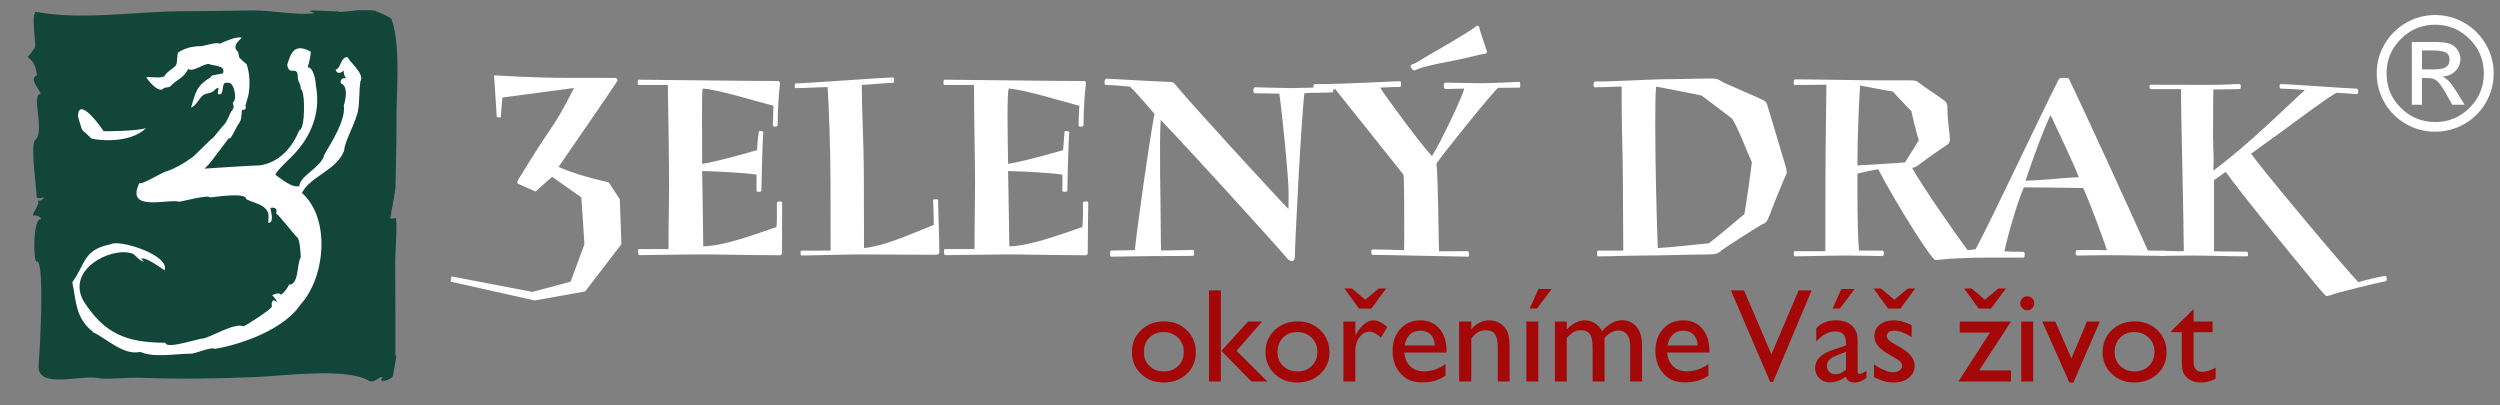 <?xml version="1.0" encoding="UTF-8"?> <svg xmlns="http://www.w3.org/2000/svg" xmlns:xlink="http://www.w3.org/1999/xlink" version="1.0" id="Vrstva_1" x="0px" y="0px" width="370px" height="60px" viewBox="0 0 370 60" xml:space="preserve"><rect x="0" y="0" width="370" height="60" fill="#808080" stroke="none"/> <g id="zelenydrak"> <g> <g> <g> <path fill="#FFFFFF" d="M73.52,17.321l-0.399-6.168c0,0,6.314,0.379,10.263,0.367c3.847-0.017,7.65,0.017,7.65,0.017 s0.2-0.005,0.263,0.116c0.071,0.06,0.126,0.236,0.071,0.315c-0.071,0.239-8.694,12.72-8.694,12.72s0.986,0.516,3.174,1.192 c2.156,0.659,4.232,1.097,4.232,1.097l1.652,2.516l0.233,6.649l-5.36,6.986l-7.476,1.342l-12.439-2.787l0.122-0.774L78.779,43.2 l5.673-1.517l2.047-5.541l-0.458-6.925l-4.333-3.046l-2.448,2.174l-2.613-1.157c0,0-0.109-0.099-0.046-0.376 c0-0.131,0.294-0.534,0.294-0.534s2.81-4.616,4.444-6.972c1.705-2.36,3.613-6.29,3.613-6.29l-10.6,1.42l-0.25,2.974 L73.52,17.321z"></path> <path fill="#FFFFFF" d="M99.026,27.044c0-2.616-0.099-9.702-0.189-14.477c-1.013,0-2.657,0.008-4.294,0.008 c-0.099,0-0.161-0.036-0.161-0.312c0-0.198-0.02-0.468,0.161-0.468c1.521,0,15.664,0.193,20.568,0.193 c0.191,0,0.351,0.076,0.32,0.485c-0.129,0.934-0.342,3.578-0.342,6.036c0,0.2-0.261,0.228-0.454,0.228 c-0.11,0-0.247-0.027-0.247-0.228c0-0.854,0.067-1.922,0.083-2.847c-2.502-0.658-8.477-2.486-10.475-2.551 c-0.092,0.444-0.1,2.001-0.1,4.274c0,2.019,0.008,4.426,0.024,6.864c1.778-0.227,6.606-1.577,8.133-2.032 c0-0.905,0.14-1.892,0.239-2.67c0.045-0.226,0.133-0.144,0.327-0.144c0.087,0,0.337,0,0.337,0.191 c-0.101,1.082-0.271,7.93-0.271,8.59c0,0.171-0.19,0.202-0.349,0.202c-0.284,0-0.369,0-0.369-0.17c0-0.474,0-1.789,0-2.364 c-1.441-0.267-5.78-0.477-8.048-0.542c0.075,5.015,0.161,9.854,0.161,11.149c3.047-0.07,7.277-1.633,10.835-2.865 c0.063-0.536,0.063-0.913,0.063-1.675v-1.846c0-0.154,0.109-0.258,0.322-0.258c0.251,0,0.457,0,0.457,0.184 c0,0.325-0.016,4.716-0.016,6.538v0.829c0,0.333-0.19,0.412-0.313,0.412c-3.912,0-9-0.127-11.814-0.127 c-2.108,0-7.97,0.111-9.019,0.111c-0.101,0-0.154-0.185-0.154-0.396c0-0.193-0.063-0.504,0.148-0.504 c1.089,0,2.76,0,4.349-0.003C98.942,32.582,99.026,29.781,99.026,27.044z"></path> <path fill="#FFFFFF" d="M138.104,29.68c0-0.147,0.02-0.187,0.318-0.187c0.288,0,0.42,0,0.42,0.187 c0,1.379,0.179,5.522,0.179,7.604c0,0.298-0.207,0.419-0.402,0.419c-3.779,0-8.468-0.048-11.285-0.048 c-2.071,0-7.739,0.164-8.657,0.164c-0.198,0-0.198-0.116-0.198-0.353c0-0.201,0-0.376,0.198-0.376 c1.091,0,2.658,0.025,4.253-0.011c0-4.197-0.015-7.299-0.015-10.036c0-5.348-0.266-11.507-0.426-14.15 c-1.122,0-3.205,0.146-4.75,0.146c-0.166,0-0.107-0.123-0.107-0.299c0-0.173,0-0.392,0.107-0.392 c1.688-0.028,13.366-0.891,14.371-0.891c0.21,0,0.21,0.185,0.21,0.432c0,0.176,0,0.374-0.21,0.374 c-1.02,0-3.798,0.293-4.564,0.304v0.771c0,2.364,0.298,8.564,0.298,11.976c0,5.015,0.03,10.117,0.03,11.398 c3.017-0.319,6.156-1.764,10.333-3.432C138.207,32.211,138.124,30.699,138.104,29.68z"></path> <path fill="#FFFFFF" d="M144.309,27.044c0-2.616-0.15-9.702-0.164-14.477c-1.035,0-2.686,0.008-4.312,0.008 c-0.125,0-0.192-0.036-0.192-0.312c0-0.198-0.023-0.468,0.192-0.468c1.521,0,15.676,0.193,20.547,0.193 c0.262,0,0.354,0.076,0.339,0.485c-0.151,0.934-0.356,3.578-0.356,6.036c0,0.2-0.229,0.228-0.433,0.228 c-0.156,0-0.301-0.027-0.301-0.228c0-0.854,0.062-1.922,0.12-2.847c-2.5-0.658-8.459-2.486-10.471-2.551 c-0.112,0.444-0.163,2.001-0.163,4.274c0,2.019,0.051,4.426,0.08,6.864c1.76-0.227,6.604-1.577,8.144-2.032 c0.086-0.905,0.148-1.892,0.207-2.67c0.019-0.226,0.158-0.144,0.309-0.144c0.197,0,0.406,0,0.406,0.191 c-0.135,1.082-0.298,7.93-0.298,8.59c0,0.171-0.166,0.202-0.398,0.202c-0.14,0-0.337,0-0.337-0.17 c0-0.474,0.021-1.789,0.021-2.364c-1.45-0.267-5.76-0.477-8.054-0.542c0.083,5.015,0.188,9.854,0.188,11.149 c3.001-0.07,7.258-1.633,10.809-2.865c0.036-0.536,0.085-0.913,0.085-1.675v-1.846c0-0.154,0.086-0.258,0.365-0.258 c0.165,0,0.418,0,0.418,0.184c0,0.325-0.069,4.716-0.069,6.538v0.829c0,0.333-0.184,0.412-0.281,0.412 c-3.902,0-8.994-0.127-11.835-0.127c-2.108,0-8.007,0.111-8.916,0.111c-0.206,0-0.25-0.185-0.25-0.396 c0-0.193-0.067-0.504,0.222-0.504c1.033,0,2.692,0,4.298-0.003C144.228,32.582,144.309,29.781,144.309,27.044z"></path> <path fill="#FFFFFF" d="M191.636,37.987c0,0.438-0.219,0.646-0.438,0.646c-0.224,0-0.431-0.121-0.641-0.332 c-2.729-3.181-14.394-15.982-18.769-20.558c-0.244,3.251,0,12.456,0,15.721c0,1.483,0.032,3.076,0.048,3.615 c1.471,0,3.313-0.082,4.655-0.082c0.154,0,0.246,0.024,0.246,0.437c0,0.348-0.031,0.437-0.246,0.437 c-1.956,0-2.314,0.029-5.869,0.029c-1.584,0-4.433,0.087-6.006,0.087c-0.289,0-0.32-0.027-0.32-0.448 c0-0.273,0-0.459,0.176-0.459c1.22,0,2.451-0.058,3.487-0.058c0.346-3.425,2.109-15.977,2.906-20.173 c-1.157-1.369-3.169-3.645-3.485-3.88c-0.099-0.158-0.087-0.158-0.328-0.158c-0.527-0.038-2.358-0.236-3.329-0.236 c-0.185,0-0.248-0.101-0.248-0.367c0-0.313,0.063-0.565,0.345-0.565c1.669,0.107,8.717,0.478,9.365,0.478 c0.288,0,0.545,0.104,0.702,0.32c1.768,2.233,14.279,15.889,16.803,18.488c0.021-0.42,0.021-1.711,0.021-2.513 c0-2.271-0.963-11.827-1.371-14.557c-0.525-0.022-1.813-0.022-3.633-0.058c-0.129,0-0.212-0.166-0.212-0.502 c0-0.187,0.127-0.384,0.269-0.384c0.444,0,4.015,0.123,5.328,0.123c0.939,0,4.698-0.123,5.901-0.123 c0.293,0,0.324,0.054,0.324,0.422c0,0.329-0.031,0.329-0.215,0.329c-0.316,0-1.004,0.063-1.787,0.063 c-0.467,0-1.768,0-2.256,0.071C192.581,17.41,191.636,36.393,191.636,37.987z"></path> <path fill="#FFFFFF" d="M217.236,37.177c0.135,0,0.168,0.107,0.168,0.405c0,0.358,0,0.405-0.154,0.405 c-1.402,0-12.446-0.269-14.056-0.269c-0.201,0-0.247-0.115-0.247-0.435c0-0.286,0.046-0.367,0.247-0.367 c1.437,0,3.582,0.081,4.596,0.105c0.037-0.343,0.037-1.288,0.037-2.49c0-3.165,0-8.008-0.113-8.677 c-0.439-0.542-9.321-11.718-10.093-12.65c-0.992,0.038-2.492,0.203-3.002,0.203c-0.229,0-0.229-0.203-0.229-0.541 c0-0.242,0-0.427,0.229-0.427h1.035c3.469,0,10.427-0.417,11.495-0.417c0.146,0,0.203,0.097,0.203,0.346 c0,0.339-0.014,0.498-0.203,0.498c-0.639,0-2.041,0.049-2.894,0.103c0.795,1.274,6.005,8.385,7.667,10.125 c1.225-1.853,4.616-8.975,4.778-9.981c-0.924,0-2.25,0.064-2.715,0.064c-0.253,0-0.303-0.233-0.303-0.518 c0-0.186,0-0.432,0.303-0.432c0.885,0,4.023,0.092,5.291,0.092c1.727,0,4.889-0.2,5.48-0.2c0.28,0,0.235,0.2,0.235,0.447 c0,0.326-0.017,0.402-0.128,0.402c-1.482,0-2.561,0.03-3.132,0.03c-0.468,0.178-8.324,9.959-9.133,11.201 c0.259,2.187,0.318,12.237,0.376,12.989C213.538,37.19,216.475,37.177,217.236,37.177z M208.778,9.711 c0-0.05,0-0.094,0.035-0.094c0.713-0.232,2.133-1.144,2.889-1.606c0.807-0.442,6.067-3.471,6.784-4.133 c0.023-0.065,0.08-0.065,0.15-0.065c0.156,0,0.297,0.075,0.307,0.293c0.02,0.305,0.828,2.523,1.11,3.463 c0,0.218-0.007,0.358-0.253,0.374c-0.723,0.094-3.637,0.864-4.625,1.018c-0.874,0.186-4.628,0.831-5.806,1.463 C209.058,10.423,208.778,10.009,208.778,9.711z"></path> <path fill="#FFFFFF" d="M260.938,14.817c0.525,0.211,0.657,0.72,0.729,1.101c0.156,0.436,2.475,8.293,2.648,8.848 c0.102,0.285,0.102,0.505,0.102,0.686c0,0.212,0,0.344-0.102,0.463c-0.153,0.243-2.228,5.318-2.443,6.009 c-0.276,0.659-0.408,1.042-0.957,1.229c-0.553,0.243-6,3.715-6.283,4.039c-0.4,0.322-0.604,0.465-1.9,0.465 c-2.343,0-6.923,0.164-9.677,0.164c-2.14,0-4.532,0.121-6.511,0.121c-0.178,0-0.178-0.222-0.178-0.428 c0-0.229,0-0.422,0.178-0.422h3.699c0-4.163-0.058-7.31-0.058-10.047c0-3.81-0.177-7.998-0.177-11.648v-2.584 c-1.16,0-2.383,0.104-4.01,0.104c-0.092,0-0.15-0.143-0.15-0.349c0-0.219,0.098-0.502,0.15-0.502 c3.635,0,8.034-0.353,11.524-0.353c1.744,0,3.624-0.091,5.633-0.091c0.767,0,0.996,0.021,1.406,0.295 C254.914,12.229,260.479,14.528,260.938,14.817z M252.886,36.015c0.791-0.561,3.565-2.863,5.284-4.333 c0.201-1.002,0.926-6.093,1.105-7.656c-0.465-1.002-2.205-5.502-2.935-6.474c-0.972-0.72-3.128-2.414-4.495-3.414 c-1.044-0.203-4.726-0.96-6.737-1.326c-0.112,1.025-0.132,3.106-0.132,5.61c0,5.893,0.223,14.461,0.376,18.29 C247.12,36.638,251.146,36.152,252.886,36.015z"></path> <path fill="#FFFFFF" d="M270.164,27.044c0-5.634,0.136-11.126,0.136-14.505c-1.096,0-3.07,0.036-4.672,0.036 c-0.143,0-0.164-0.135-0.164-0.352c0-0.334,0.127-0.474,0.164-0.474c3.613,0,9.075,0.14,12.575,0.14 c1.773,0,4.192,0.005,4.48,0.005c0.731,0,1.013,0.074,1.262,0.313c0.53,0.452,3.519,2.39,3.907,2.768 c0.199,0.139,0.359,0.454,0.359,0.864c0,2.118,0.369,3.812,0.369,4.77c0,0.449-0.135,0.597-0.301,0.745 c-0.816,0.548-3.166,2.127-4.271,3.03c-0.414,0.315-0.741,0.444-1.016,0.444c1.393,2.598,6.68,10.162,8.207,12.193 c0.842-0.105,1.456-0.159,2.229-0.159c0.251,0,0.188,0,0.188,0.327c0,0.322,0.387,0.647,0.155,0.647 c-1.364,0-6.536,0.643-7.335,0.643c-0.549,0-5.739-8.216-8.458-13.43c-0.664,0.068-2.563,0.538-3.08,0.636v2.251 c0,4.149,0.085,7.677,0.236,9.153h3.42c0.234,0,0.254,0.158,0.254,0.376c0,0.252,0,0.434-0.246,0.434 c-0.432,0-3.298-0.081-5.209-0.081c-2.815,0-6.124,0.121-7.673,0.121c-0.217,0-0.195-0.222-0.195-0.428 c0-0.229-0.021-0.336,0.195-0.336h4.471C270.164,33.123,270.164,29.781,270.164,27.044z M281.957,24.025 c0.739-1.147,1.626-2.645,2.026-3.272c-0.226-0.633-0.99-3.682-1.088-4.293c-0.582-0.542-2.251-2.403-2.778-2.932 c-1.016-0.092-3.539-0.661-4.822-0.868c-0.1,1.677-0.383,6.198-0.396,11.825C275.453,24.464,281.061,24.136,281.957,24.025z"></path> <path fill="#FFFFFF" d="M304.694,11.75c0.139-0.229,0.396-0.229,0.779-0.229c0.445,0,0.652,0.017,0.721,0.122 c2.309,4.802,8.96,19.286,11.694,25.438c0.641,0,1.985,0.036,2.483,0.036c0.146,0-0.04,0.149-0.04,0.302 c0,0.237,0.092,0.453-0.111,0.453c-2.143,0-5.694-0.104-8.394-0.104c-2.129,0-3.367,0.053-4.342,0.053 c-0.266,0-0.289-0.216-0.289-0.401c0-0.228,0.023-0.42,0.289-0.42h1.928c0.762,0,1.514,0,2.414,0.024 c-0.369-1.225-2.635-7.325-3.514-9.198c-2.188-0.04-7.335-0.1-8.78-0.1c-0.816,1.854-2.168,6.22-2.881,9.466 c1.037,0.059,1.656,0.075,2.77,0.075c0.191,0,0.229,0.201,0.229,0.338c0,0.356-0.038,0.521-0.229,0.521 c-2.125,0-3.406,0-5.453,0c-2.827,0-3.3,0.123-4.937,0.123c-0.148,0,0.086-0.376,0.086-0.644c0-0.233,0.027-0.427,0.172-0.427 c0.771,0,1.746,0.014,2.939,0.014C294.81,32.439,302.256,16.46,304.694,11.75z M303.484,17.033 c-0.902,1.791-2.49,6.062-3.711,9.717c2.236-0.058,6.146-0.472,7.892-0.533C306.731,23.826,304.279,18.711,303.484,17.033z"></path> <path fill="#FFFFFF" d="M322.797,13.19h-4.441c-0.166,0-0.23-0.151-0.23-0.297c0-0.186,0-0.354,0.23-0.354 c1.517,0.018,4.533,0.018,8.927,0.018c2.354,0,2.928-0.116,4.098-0.116c0.189,0,0.259,0.116,0.259,0.371 c0,0.302-0.069,0.366-0.259,0.379c-1.038,0.015-3.809,0.053-3.809,0.053s-0.039,3.177-0.039,6.888 c0,1.683,0.156,3.44,0.039,5.111c5.161-3.767,11.575-10.168,13.548-11.904c-0.519-0.095-2.914-0.225-3.549-0.225 c-0.195,0-0.195-0.22-0.195-0.405c0-0.141,0.033-0.268,0.207-0.268c1.139,0,10.106,0.673,11.106,0.673 c0.24,0,0.322,0.092,0.322,0.444c0,0.302-0.082,0.377-0.322,0.371c-0.918-0.069-2.268-0.187-2.916-0.198 c-2.729,1.665-6.487,4.665-12.621,9.02c1.829,2.563,14.215,17.354,15.896,19.013c0.83-0.296,3.629-0.915,3.89-0.915 c0.233,0,0.297,0.062,0.297,0.44c0,0.309-0.125,0.345-0.364,0.38c-0.66,0.095-7.098,1.648-7.95,2.016 c-0.183,0.057-0.335,0.128-0.552,0.128c-0.117,0-0.23-0.099-0.372-0.259c-1.034-1.074-12.482-15.083-14.589-18.117 c-0.799,0.594-1.729,1.207-1.729,1.207s0,8.479,0,10.548c1.434,0,3.094,0.059,4.854,0.059c0.084,0,0.182,0.186,0.182,0.354 c0,0.179,0,0.337-0.182,0.337c-2.38,0-5.714-0.121-8.019-0.121c-1.511,0-3.081,0.052-4.641,0.052 c-0.222,0-0.222-0.104-0.222-0.332c0-0.197,0-0.423,0.189-0.423c1.03,0,2.053,0.074,3.365,0.061 C323.207,33.123,322.759,16.186,322.797,13.19z"></path> </g> <path fill="#114639" d="M58.517,53.878c0-4.672,0-10.552-0.023-15.18c0-1.291,0.362-6.259,0.039-6.469 c-0.3,0.14-0.516,0.142-0.776,0.097c-0.035-0.097,0.776-3.943,0.776-4.677c0.038-3.003,0.154-6.01,0.146-9.021 c-0.093-4.656,0.731-11.435-0.703-15.732c0.021-0.323-2.306-1.231-2.38-1.231V1.592c-0.256-0.088-2.038-0.088-2.6-0.088 c0.036,0-2.291,0.281-2.994,0.281l0.219-0.111C49.1,1.742,46.344,1.452,45.96,1.604c-0.561-0.101,0.603,0.355,0.622,0.355 c-2.746,0.347-6.417-0.456-9.259-0.413c-3.734,0.058-7.42,0.11-11.072,0.127C19.652,1.76,11.937,2.994,5.404,1.76 C4.528,1.659,5.317,6.274,5.202,6.915C5.163,7.161,4.109,8.433,4.109,8.433C5.1,9.297,5.271,9.694,5.466,11.153 c-1.268,0.482,0.443,2.146,0.548,2.724l-0.173,0.055C4.72,14.437,6.66,19.51,5.202,20.71c-0.75,0.785,0.229,7.278,0.229,8.508 c0.232,0.236,0.899,0,1.208,0c-0.256,0-0.328,0.621-1.099,0.452c0.565,0.387-0.82,1.799-0.631,2.253 c0.494-0.108,1.049,0.107,1.196,0.511c-1.265-0.284-1.19,6.2-0.694,6.327l0.156-0.09c1.072,1.106,0.274,13.677,0.155,15.407 c-0.267,3.604,6.287,1.329,8.903,1.885c1.317,0.261,3.702-0.174,6.848-0.038c5.315,0.205,10.532,0.093,15.958-0.104 c4.718-0.172,13.406-1.445,17.052,0.457c0.821,0.635,1.581-0.627,2.133-0.457c-0.856,1.092,1.517,0.351,1.554-0.271l0.516-3.004 l-0.169,0.105"></path> <path fill="#FFFFFF" d="M15.317,19.422c0.134,0.016,4.681,0.01,6.292-0.441c-2.472,2.334-7.181,1.787-8.09,1.519 c-1.736-1.776-1.138-0.524-1.972-3.238C11.547,13.859,15.439,19.469,15.317,19.422"></path> <path fill="#FFFFFF" d="M53.347,12.023c-0.227,1.369-0.099,2.877-0.352,4.302c-0.275,1.67-2.044,4.721-2.044,5.895 c-0.996,2.945-4.991,3.82-6.262,6.329c4.322,3.867,3.4,12.56-0.179,16.485c-2.362,3.617-8.533,5.874-12.563,6.573v0.056 c-0.763-0.438-2.821,0.685-3.78,0.685c-2.328,0-5.32,0.64-7.409-0.27c-2.46,0.585-5.052-2.027-6.954-2.896h-0.08v-0.104 c-2.538-2.003-2.429-4.398-3.021-7.314c1.977-2.682,1.58-4.813,5.629-5.595c1.239-0.833,8.895,1.599,8.025,3.836 c-0.447-0.276-2.872-2.104-3.451-1.702c0.087,0.149,0.234,0.273,0.419,0.396c-0.724,0-1.294-1.074-1.774-1.183 c-3.137-1.053-9.895,2.449-7.134,7.114c3.021,4.724,6.278,6.096,12.092,6.096c0,1.078,5.258-0.755,5.584-0.628 c1.227-0.264,4.702-2.398,5.921-1.797c0.587-0.204,4.187-2.574,4.22-2.928c0-0.142-0.197-1.45,0.759-0.649 c0-0.282-0.506-0.812-0.706-1.046c-0.053,0.035,1.078-0.522,1.22-0.076c0.324,0,1.154-1.044,1.246-1.466 c1.552,0,1.144-3.128,1.757-4.012c0-0.35-0.092-2.751-0.559-3.048c-0.247-0.111-2.976-3.708-3.069-3.395 c0-0.314,0.281-0.943-0.546-0.943v-0.045l-0.298,0.102c0,0.38,0.629,2.187-0.331,2.187c0-0.732,0.199-1.261-0.236-1.894 c-0.684-0.917-1.683-0.956-3.04-1.619c0-1.124-5.207-0.207-5.394-0.251c0-0.478-4.4,0.656-4.487,0.641 c-1.546-0.508-8.104,1.633-5.906-2.799c0.263,0.436,3.664-1.789,4.091-1.719c1.336-0.507,2.559-1.181,3.581-1.977 c0.236,0.019,2.742-2.7,3.235-2.987l1.329-1.613c0.547-0.541,0.652-0.769,1.23-2.063c0.129-0.347,0.558-0.542,0.452-1.049 c-0.257-0.978,0-0.079,0.233-1.136c0.056-0.646-0.218-2.485-1.165-2.258c-1.04-0.289-0.289,1.986-1.302,1.671 c-0.378-0.092,0.601-1.721-0.751-0.438c-0.568,0.452-1.122,0.169-1.749,0.793c-0.413,0.465-0.938,1.45-1.552,1.635 c0.644-2.094,0.728-3.178,2.81-4.414l0.27-0.319l1.633-0.332c0.477-1.229-1.38-1.073-1.98-1.355 c-0.597-0.272-2.506,1.28-3.134,0.688c-0.733,1.446-1.608,1.458-2.748,2.668c-0.451,0.138-0.819,0.02-1.038,0.338 c-0.708,0.445-2.004-1.055-2.449-1.764c0.707-0.11,2.044,0.227,2.718-0.156c0.133-0.493,1.259-1.125,1.63-1.548 c0.345-0.335,0.145-1.805,0.427-2.005c0.939-0.543,1.861-0.886,3.352-0.886c0.5-0.048,2.339-0.666,2.762-0.358 c0.623-0.291,2.491-1.151,3.221-0.896c0.089,0.087-1.672,1.173-0.505,2.104l0.155,0.793c-0.081-0.019,1.156,1.154,1.083,0.957 c0.496,1.397,0.575,3.284,0.248,4.792l-0.413,1.416c0.283,0.715-0.532,0.682-0.5,0.569c-0.155,1.053,0.042,1.449-0.622,2.282 c-0.127,0.138-1.23,2.596-1.276,1.887l-2.868,3.783c-0.29,0.271-0.494,0.54-0.784,0.794c0.29-0.036,7.423-0.487,8.232-0.487 c2.893-0.46,4.743-2.653,5.805-5.21c0.875,0,0.904-5.891,0.205-6.085c0-0.943-0.437-0.943-0.437-1.777 c0-1.864-1.31,0.002-1.565-1.813c0.5-1.549,0.958-3.333,3.452-1.951l0.026-0.039c0.04,0.441-0.224,1.706-0.46,2.357 c0.895,0,1.223,2.075,1.223,2.731c0.769,3.909-0.696,7.57-3.419,10.324c-0.303,0.36-2.568,2.401-2.568,2.868 c0.984,0.652,2.331,1.912,3.544,1.684c0-1.526,3.349-2.832,3.709-4.707c0.996-1.691,3.184-5.088,2.869-7.204 c0.257-0.924,0.707-2.888-0.429-3.301c-0.116-0.573,0.162-0.84,0.744-0.77c-0.23-0.356-0.362-0.722-0.315-1.112 c-0.644,0.479-1.031,0.42-1.205-0.141c0.789-0.226,0.707-1.848,1.737-1.888C51.757,9.183,54.009,10.966,53.347,12.023z"></path> </g> <g> <path fill="#A30707" d="M172.278,47.564c1.351,0,2.473,0.436,3.367,1.308c0.894,0.871,1.341,1.966,1.341,3.284 c0,1.279-0.454,2.342-1.36,3.188s-2.048,1.269-3.424,1.269c-1.331,0-2.443-0.43-3.337-1.288 c-0.894-0.858-1.341-1.931-1.341-3.217c0-1.299,0.452-2.381,1.355-3.245C169.782,47.997,170.915,47.564,172.278,47.564z M172.182,49.146c-0.843,0-1.534,0.276-2.074,0.829c-0.541,0.554-0.811,1.258-0.811,2.113c0,0.849,0.276,1.541,0.83,2.078 s1.264,0.806,2.132,0.806c0.861,0,1.567-0.271,2.117-0.815c0.55-0.543,0.825-1.239,0.825-2.088c0-0.843-0.286-1.54-0.858-2.094 C173.77,49.423,173.05,49.146,172.182,49.146z"></path> <path fill="#A30707" d="M178.934,42.982h1.756v13.476h-1.756V42.982z M184.711,47.584h2.084l-3.786,4.341l4.557,4.533h-2.354 l-4.445-4.528L184.711,47.584z"></path> <path fill="#A30707" d="M192.052,47.564c1.351,0,2.473,0.436,3.366,1.308c0.895,0.871,1.341,1.966,1.341,3.284 c0,1.279-0.453,2.342-1.359,3.188c-0.907,0.846-2.049,1.269-3.425,1.269c-1.331,0-2.443-0.43-3.337-1.288 c-0.895-0.858-1.341-1.931-1.341-3.217c0-1.299,0.451-2.381,1.354-3.245C189.555,47.997,190.688,47.564,192.052,47.564z M191.955,49.146c-0.842,0-1.533,0.276-2.073,0.829c-0.54,0.554-0.811,1.258-0.811,2.113c0,0.849,0.276,1.541,0.83,2.078 c0.553,0.537,1.263,0.806,2.131,0.806c0.862,0,1.567-0.271,2.117-0.815c0.55-0.543,0.825-1.239,0.825-2.088 c0-0.843-0.286-1.54-0.858-2.094C193.544,49.423,192.823,49.146,191.955,49.146z"></path> <path fill="#A30707" d="M200.589,47.584v2.035l0.097-0.154c0.849-1.37,1.697-2.055,2.547-2.055c0.662,0,1.354,0.335,2.073,1.003 l-0.926,1.544c-0.611-0.579-1.177-0.868-1.697-0.868c-0.566,0-1.057,0.27-1.472,0.81c-0.414,0.541-0.622,1.181-0.622,1.92v4.64 h-1.765v-8.874H200.589z M205.151,42.693l-2.194,2.98h-1.823l-2.155-2.98h1.1l1.982,1.669l1.991-1.669H205.151z"></path> <path fill="#A30707" d="M214.093,52.176h-6.241c0.045,0.849,0.33,1.523,0.854,2.025c0.524,0.501,1.201,0.752,2.031,0.752 c1.157,0,2.225-0.36,3.202-1.08v1.717c-0.54,0.36-1.075,0.617-1.606,0.771c-0.53,0.154-1.152,0.231-1.866,0.231 c-0.978,0-1.769-0.202-2.373-0.607s-1.088-0.95-1.451-1.635s-0.545-1.478-0.545-2.378c0-1.351,0.382-2.448,1.147-3.294 s1.759-1.269,2.98-1.269c1.177,0,2.116,0.412,2.816,1.234c0.701,0.823,1.052,1.927,1.052,3.309V52.176z M207.891,51.124h4.466 c-0.045-0.701-0.254-1.241-0.627-1.62c-0.373-0.38-0.875-0.569-1.505-0.569s-1.146,0.189-1.548,0.569 C208.274,49.883,208.013,50.423,207.891,51.124z"></path> <path fill="#A30707" d="M217.749,47.584v1.129c0.784-0.868,1.675-1.303,2.672-1.303c0.553,0,1.067,0.144,1.543,0.43 s0.838,0.678,1.085,1.177c0.248,0.498,0.372,1.287,0.372,2.368v5.073h-1.756v-5.055c0-0.906-0.139-1.554-0.415-1.943 c-0.276-0.389-0.739-0.584-1.389-0.584c-0.83,0-1.534,0.415-2.112,1.245v6.337h-1.794v-8.874H217.749z"></path> <path fill="#A30707" d="M225.909,47.584h1.755v8.874h-1.755V47.584z M229.651,42.771l-2.18,2.894h-1.08l1.302-2.894H229.651z"></path> <path fill="#A30707" d="M237.475,50.015v6.443h-1.766V51.52c0-0.984-0.132-1.67-0.396-2.06c-0.264-0.389-0.724-0.584-1.379-0.584 c-0.367,0-0.703,0.084-1.009,0.251c-0.305,0.168-0.654,0.463-1.046,0.888v6.443h-1.756v-8.874h1.756v1.167 c0.894-0.894,1.769-1.341,2.623-1.341c1.126,0,1.997,0.534,2.614,1.602c0.938-1.08,1.92-1.621,2.942-1.621 c0.861,0,1.57,0.315,2.127,0.945c0.556,0.631,0.834,1.592,0.834,2.885v5.237h-1.756v-5.257c0-0.739-0.15-1.306-0.453-1.697 c-0.302-0.393-0.736-0.589-1.302-0.589C238.783,48.915,238.104,49.281,237.475,50.015z"></path> <path fill="#A30707" d="M252.994,52.176h-6.241c0.045,0.849,0.33,1.523,0.854,2.025c0.524,0.501,1.201,0.752,2.031,0.752 c1.157,0,2.225-0.36,3.202-1.08v1.717c-0.54,0.36-1.075,0.617-1.606,0.771c-0.53,0.154-1.152,0.231-1.866,0.231 c-0.978,0-1.769-0.202-2.373-0.607s-1.088-0.95-1.451-1.635s-0.545-1.478-0.545-2.378c0-1.351,0.382-2.448,1.147-3.294 s1.759-1.269,2.98-1.269c1.177,0,2.116,0.412,2.816,1.234c0.701,0.823,1.052,1.927,1.052,3.309V52.176z M246.792,51.124h4.466 c-0.045-0.701-0.254-1.241-0.627-1.62c-0.373-0.38-0.875-0.569-1.505-0.569s-1.146,0.189-1.548,0.569 C247.176,49.883,246.914,50.423,246.792,51.124z"></path> <path fill="#A30707" d="M266.197,42.982h1.921l-5.697,13.533h-0.437l-5.808-13.533h1.942l4.053,9.463L266.197,42.982z"></path> <path fill="#A30707" d="M274.929,51.124v3.771c0,0.302,0.103,0.453,0.309,0.453c0.213,0,0.544-0.157,0.994-0.473v1.071 c-0.399,0.257-0.719,0.432-0.96,0.525c-0.241,0.093-0.494,0.14-0.758,0.14c-0.752,0-1.195-0.296-1.331-0.888 c-0.746,0.579-1.54,0.868-2.382,0.868c-0.617,0-1.132-0.204-1.544-0.612c-0.411-0.408-0.617-0.921-0.617-1.538 c0-0.56,0.201-1.06,0.604-1.5c0.401-0.44,0.972-0.789,1.712-1.047l2.247-0.771v-0.473c0-1.067-0.533-1.602-1.601-1.602 c-0.959,0-1.891,0.495-2.798,1.485v-1.919c0.682-0.804,1.662-1.206,2.942-1.206c0.958,0,1.727,0.251,2.305,0.753 c0.193,0.16,0.367,0.374,0.521,0.641c0.154,0.268,0.252,0.534,0.294,0.801C274.908,49.872,274.929,50.378,274.929,51.124z M273.202,54.702v-2.633l-1.177,0.453c-0.598,0.238-1.021,0.478-1.269,0.719c-0.247,0.241-0.371,0.542-0.371,0.901 c0,0.367,0.117,0.666,0.353,0.897c0.234,0.231,0.538,0.348,0.911,0.348C272.209,55.388,272.727,55.159,273.202,54.702z M274.485,42.771l-2.18,2.894h-1.081l1.303-2.894H274.485z"></path> <path fill="#A30707" d="M283.455,42.693l-2.194,2.98h-1.823l-2.155-2.98h1.1l1.981,1.669l1.992-1.669H283.455z M277.35,55.821 v-1.891c0.495,0.348,1.001,0.629,1.519,0.844c0.518,0.216,0.954,0.323,1.308,0.323c0.366,0,0.682-0.09,0.945-0.27 c0.264-0.181,0.396-0.396,0.396-0.646c0-0.257-0.086-0.471-0.256-0.642c-0.171-0.17-0.539-0.416-1.104-0.737 c-1.132-0.631-1.873-1.169-2.224-1.616s-0.525-0.934-0.525-1.461c0-0.682,0.266-1.238,0.796-1.669s1.214-0.646,2.05-0.646 c0.868,0,1.759,0.244,2.672,0.733v1.736c-1.042-0.631-1.895-0.945-2.557-0.945c-0.341,0-0.615,0.072-0.824,0.217 c-0.209,0.146-0.313,0.337-0.313,0.575c0,0.206,0.095,0.402,0.284,0.589c0.188,0.187,0.521,0.412,0.998,0.675l0.627,0.357 c1.479,0.836,2.219,1.761,2.219,2.776c0,0.727-0.284,1.323-0.854,1.789s-1.301,0.699-2.194,0.699 c-0.527,0-0.997-0.057-1.408-0.169C278.49,56.331,277.973,56.124,277.35,55.821z"></path> <path fill="#A30707" d="M290.044,47.584h7.581l-4.699,7.234h4.699v1.64h-7.774l4.665-7.234h-4.472V47.584z M296.863,42.693 l-2.194,2.98h-1.823l-2.156-2.98h1.101l1.981,1.669l1.992-1.669H296.863z"></path> <path fill="#A30707" d="M300.018,43.851c0.289,0,0.536,0.101,0.742,0.3s0.309,0.443,0.309,0.732c0,0.283-0.103,0.527-0.309,0.733 s-0.453,0.309-0.742,0.309c-0.271,0-0.509-0.104-0.714-0.313c-0.206-0.209-0.309-0.452-0.309-0.729 c0-0.27,0.103-0.509,0.309-0.719C299.509,43.956,299.747,43.851,300.018,43.851z M299.149,47.584h1.755v8.874h-1.755V47.584z"></path> <path fill="#A30707" d="M308.879,47.584h1.903l-3.92,9.028h-0.594l-4.014-9.028h1.922l2.395,5.459L308.879,47.584z"></path> <path fill="#A30707" d="M315.942,47.564c1.351,0,2.473,0.436,3.366,1.308c0.895,0.871,1.341,1.966,1.341,3.284 c0,1.279-0.453,2.342-1.359,3.188c-0.907,0.846-2.049,1.269-3.425,1.269c-1.331,0-2.443-0.43-3.337-1.288 c-0.895-0.858-1.341-1.931-1.341-3.217c0-1.299,0.451-2.381,1.354-3.245C313.445,47.997,314.579,47.564,315.942,47.564z M315.846,49.146c-0.842,0-1.533,0.276-2.073,0.829c-0.54,0.554-0.811,1.258-0.811,2.113c0,0.849,0.276,1.541,0.83,2.078 c0.553,0.537,1.263,0.806,2.131,0.806c0.862,0,1.567-0.271,2.117-0.815c0.55-0.543,0.825-1.239,0.825-2.088 c0-0.843-0.286-1.54-0.858-2.094C317.435,49.423,316.714,49.146,315.846,49.146z"></path> <path fill="#A30707" d="M321.354,48.992l3.299-3.241v1.833h2.807v1.582h-2.807v4.343c0,1.015,0.421,1.521,1.264,1.521 c0.63,0,1.296-0.209,1.997-0.627v1.64c-0.676,0.38-1.412,0.569-2.209,0.569c-0.805,0-1.473-0.234-2.007-0.704 c-0.167-0.142-0.306-0.301-0.415-0.478s-0.2-0.408-0.274-0.694s-0.111-0.831-0.111-1.635v-3.936h-1.543V48.992z"></path> </g> </g> <g> <g> <path fill="#FFFFFF" d="M360.414,2.226c1.543,0,2.982,0.388,4.319,1.163c1.336,0.775,2.393,1.83,3.168,3.162 c0.774,1.333,1.162,2.771,1.162,4.313c0,1.551-0.386,2.99-1.157,4.319c-0.771,1.329-1.825,2.379-3.161,3.15 c-1.337,0.771-2.78,1.157-4.331,1.157c-1.558,0-3.005-0.384-4.342-1.151s-2.391-1.818-3.162-3.15 c-0.771-1.333-1.157-2.774-1.157-4.325c0-1.55,0.388-2.992,1.163-4.325c0.775-1.333,1.831-2.384,3.168-3.156 C357.42,2.611,358.863,2.226,360.414,2.226z M360.414,3.658c-1.985,0-3.683,0.705-5.092,2.114 c-1.409,1.409-2.114,3.106-2.114,5.092c0,1.994,0.703,3.691,2.108,5.092c1.405,1.402,3.104,2.103,5.098,2.103 c1.986,0,3.682-0.703,5.087-2.108s2.107-3.101,2.107-5.087c0-1.985-0.704-3.683-2.113-5.092 C364.086,4.362,362.393,3.658,360.414,3.658z M358.455,15.503h-1.501V6.212h3.22c1.138,0,1.941,0.09,2.411,0.269 c0.47,0.18,0.846,0.479,1.129,0.899c0.282,0.42,0.424,0.867,0.424,1.34c0,0.71-0.248,1.31-0.745,1.799 c-0.496,0.489-1.134,0.764-1.913,0.825c0.352,0.145,0.682,0.384,0.991,0.716c0.31,0.333,0.7,0.876,1.174,1.633l1.123,1.81h-1.833 l-0.813-1.455c-0.588-1.046-1.054-1.724-1.397-2.034c-0.344-0.309-0.802-0.464-1.375-0.464h-0.894V15.503z M358.455,7.473v2.795 h1.833c0.779,0,1.348-0.112,1.707-0.338c0.359-0.225,0.538-0.582,0.538-1.071c0-0.512-0.174-0.871-0.521-1.077 c-0.348-0.206-0.961-0.309-1.839-0.309H358.455z"></path> </g> </g> </g> </svg> 